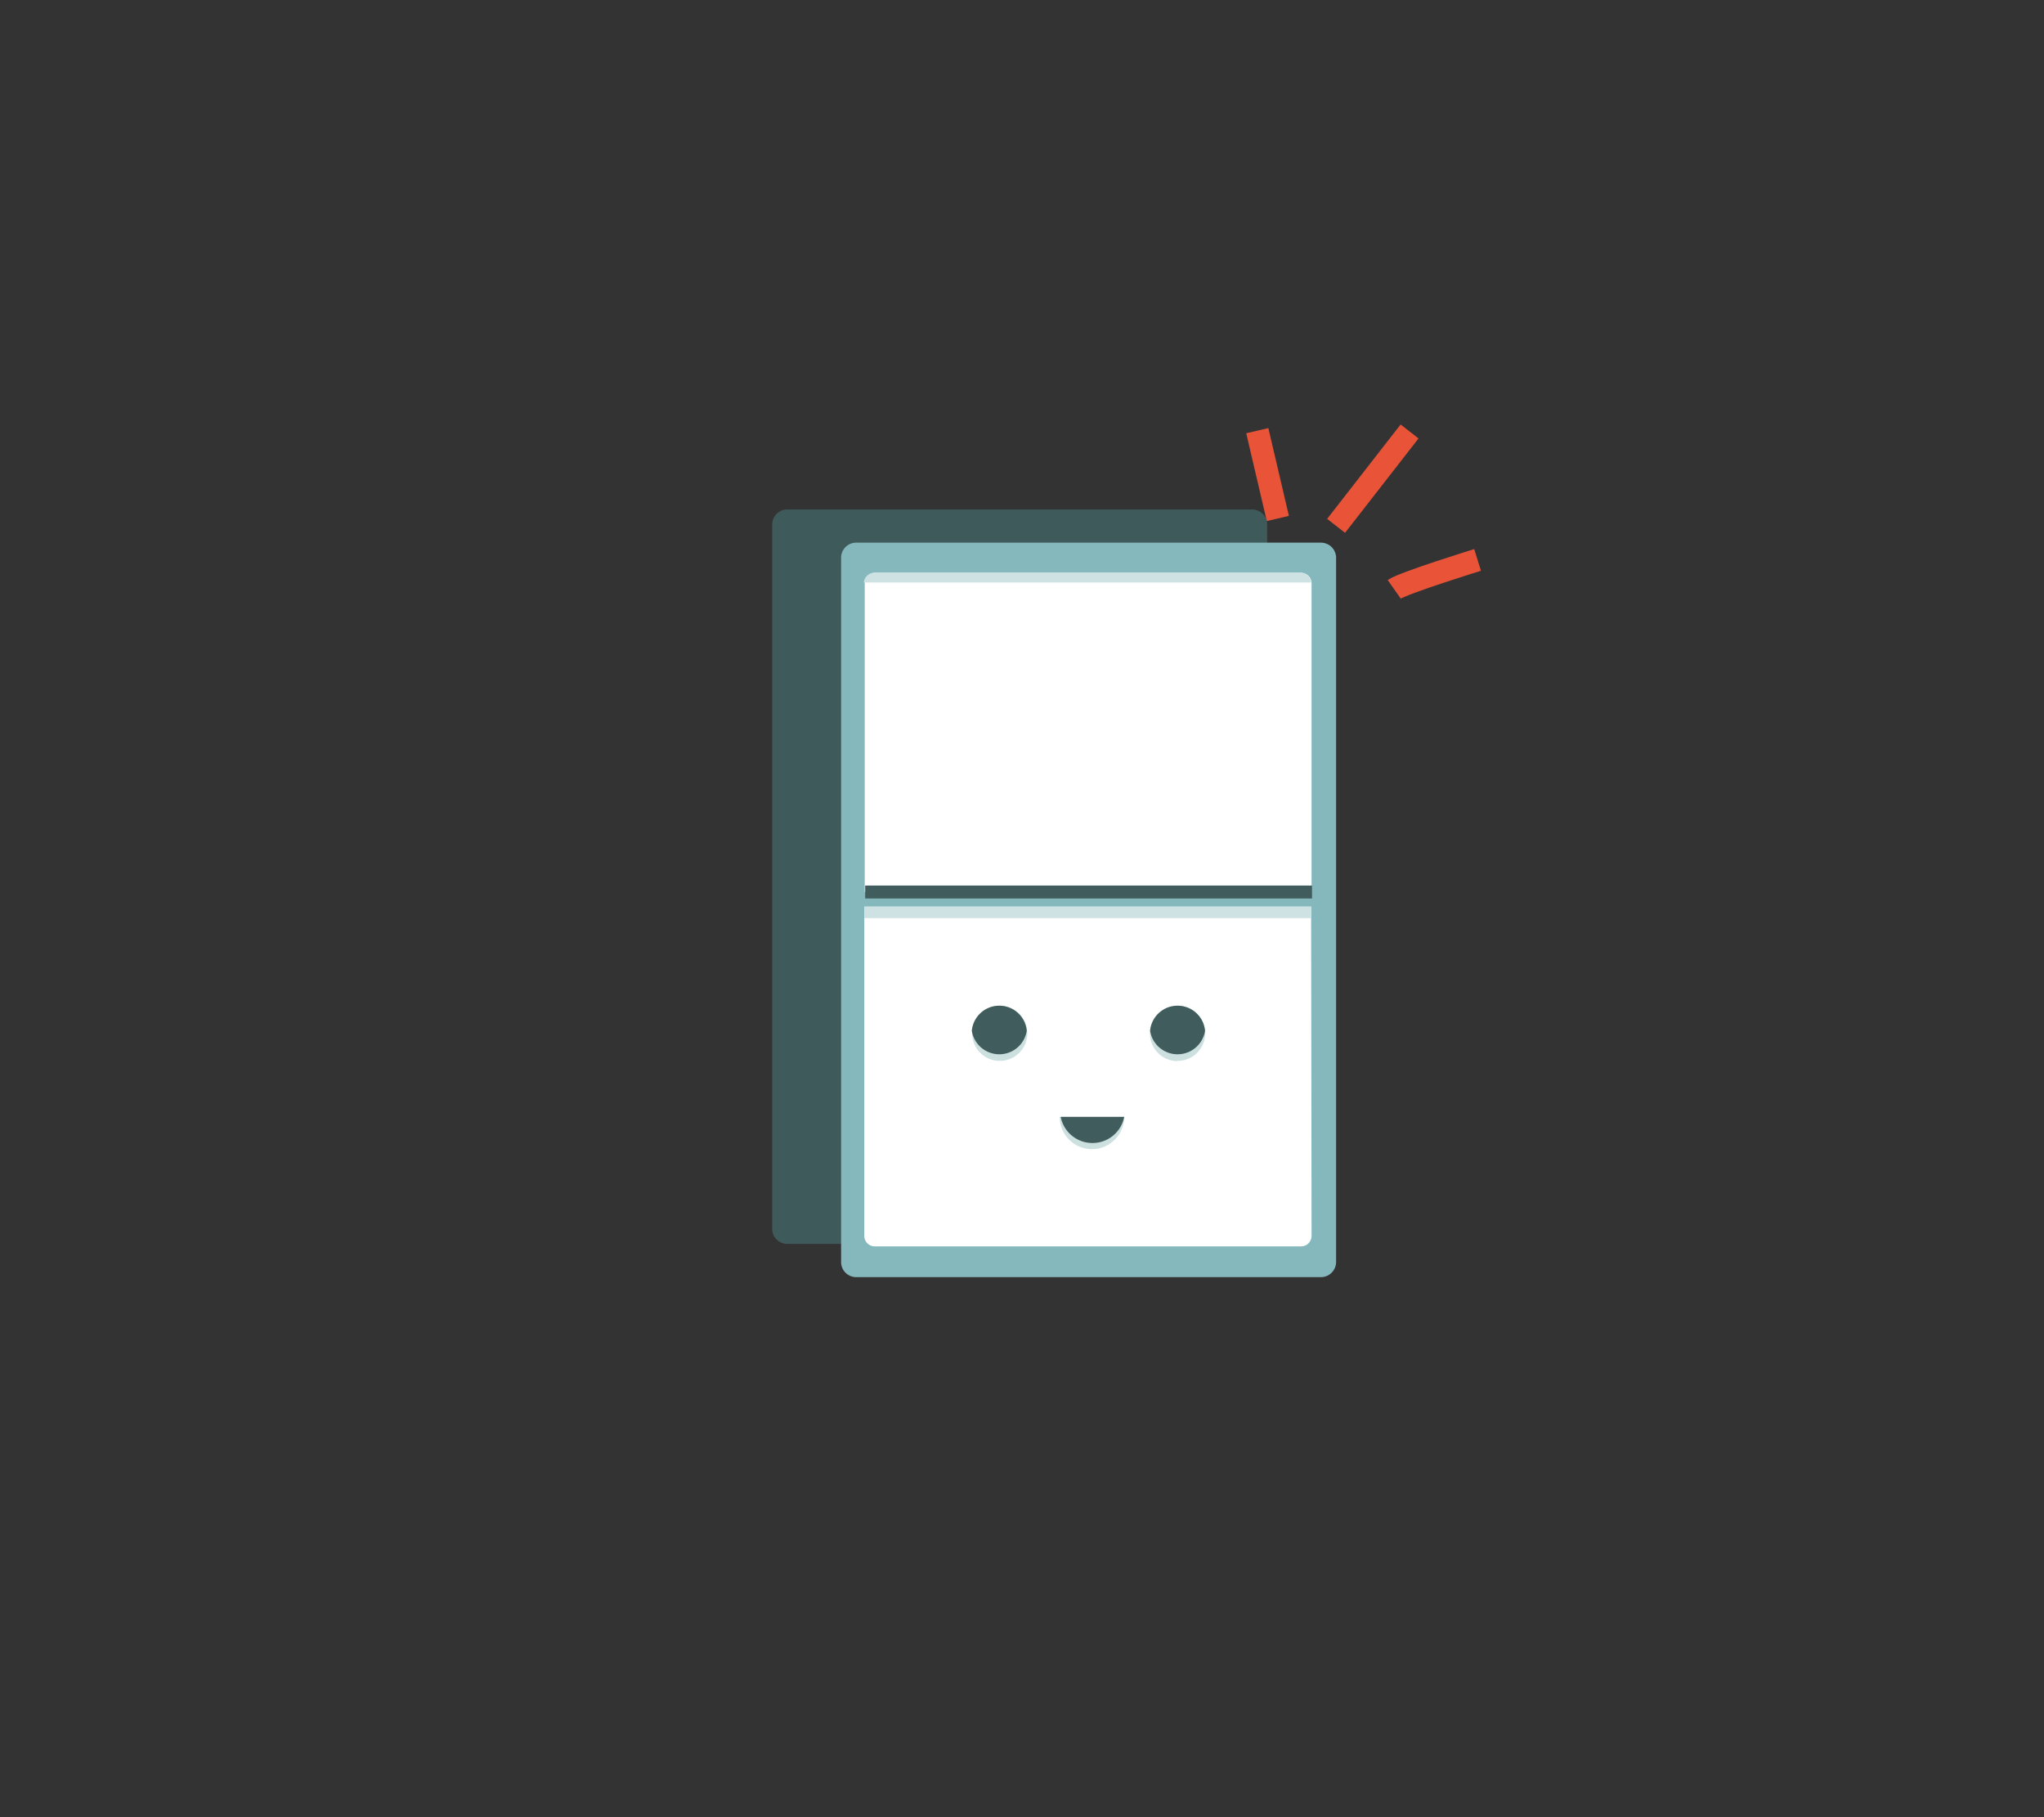 <svg xmlns="http://www.w3.org/2000/svg" width="180" height="160" viewBox="0 0 180 160"><rect x="0" y="0" width="180" height="160" fill="#333333" stroke="none"/><defs><style>.a{fill:#3f5a5a;}.b{fill:#84b8bd;}.c{fill:#fff;}.d{fill:#cde0e0;}.e{fill:#405c5c;}.f{fill:#cee2e3;}.g{fill:none;stroke:#e95439;stroke-miterlimit:10;stroke-width:2px;}</style></defs><path class="a" d="M68,46.14v62.1a1.32,1.32,0,0,0,1.37,1.28h40.85a1.32,1.32,0,0,0,1.37-1.28V46.14a1.33,1.33,0,0,0-1.37-1.28H69.41A1.33,1.33,0,0,0,68,46.14"/><path class="b" d="M74.07,49.07v62.09a1.33,1.33,0,0,0,1.37,1.29h40.85a1.34,1.34,0,0,0,1.37-1.29V49.07a1.34,1.34,0,0,0-1.37-1.29H75.44a1.33,1.33,0,0,0-1.37,1.29"/><path class="c" d="M114.57,50.43H77.15a.94.94,0,0,0-1,.91V79.1h39.35V51.34A.94.94,0,0,0,114.57,50.43Z"/><path class="c" d="M115.46,79.19H76.11v29.65a.93.93,0,0,0,1,.9H114.5a.93.93,0,0,0,1-.9Z"/><path class="d" d="M103.7,93.41A2.43,2.43,0,1,0,101.27,91a2.43,2.43,0,0,0,2.43,2.43"/><path class="e" d="M103.7,88.55a2.43,2.43,0,0,0-2.42,2.21,2.45,2.45,0,0,0,4.84,0,2.43,2.43,0,0,0-2.42-2.21"/><rect class="c" x="76.11" y="79.1" width="39.35" height="0.72"/><path class="f" d="M76.11,51.29h39.35a.94.94,0,0,0-1-.86H77.07a.94.94,0,0,0-1,.86"/><path class="d" d="M88,93.41A2.43,2.43,0,1,0,85.61,91,2.43,2.43,0,0,0,88,93.41"/><path class="e" d="M88,88.55a2.43,2.43,0,0,0-2.42,2.21,2.45,2.45,0,0,0,4.84,0A2.43,2.43,0,0,0,88,88.55"/><path class="d" d="M99,98.34a2.84,2.84,0,0,1-5.68,0"/><path class="e" d="M96.2,100.64A2.84,2.84,0,0,0,99,98.34H93.41a2.84,2.84,0,0,0,2.79,2.3"/><line class="g" x1="112.53" y1="45.65" x2="110.72" y2="37.92"/><line class="g" x1="117.66" y1="46.3" x2="124.13" y2="37.99"/><path class="g" d="M122.78,51.89c.81-.57,7.34-2.59,7.34-2.59"/><rect class="b" x="75.63" y="78.54" width="40.09" height="1.29"/><rect class="e" x="76.19" y="77.97" width="39.35" height="1.14"/><rect class="f" x="76.11" y="79.83" width="39.35" height="1.01"/></svg>